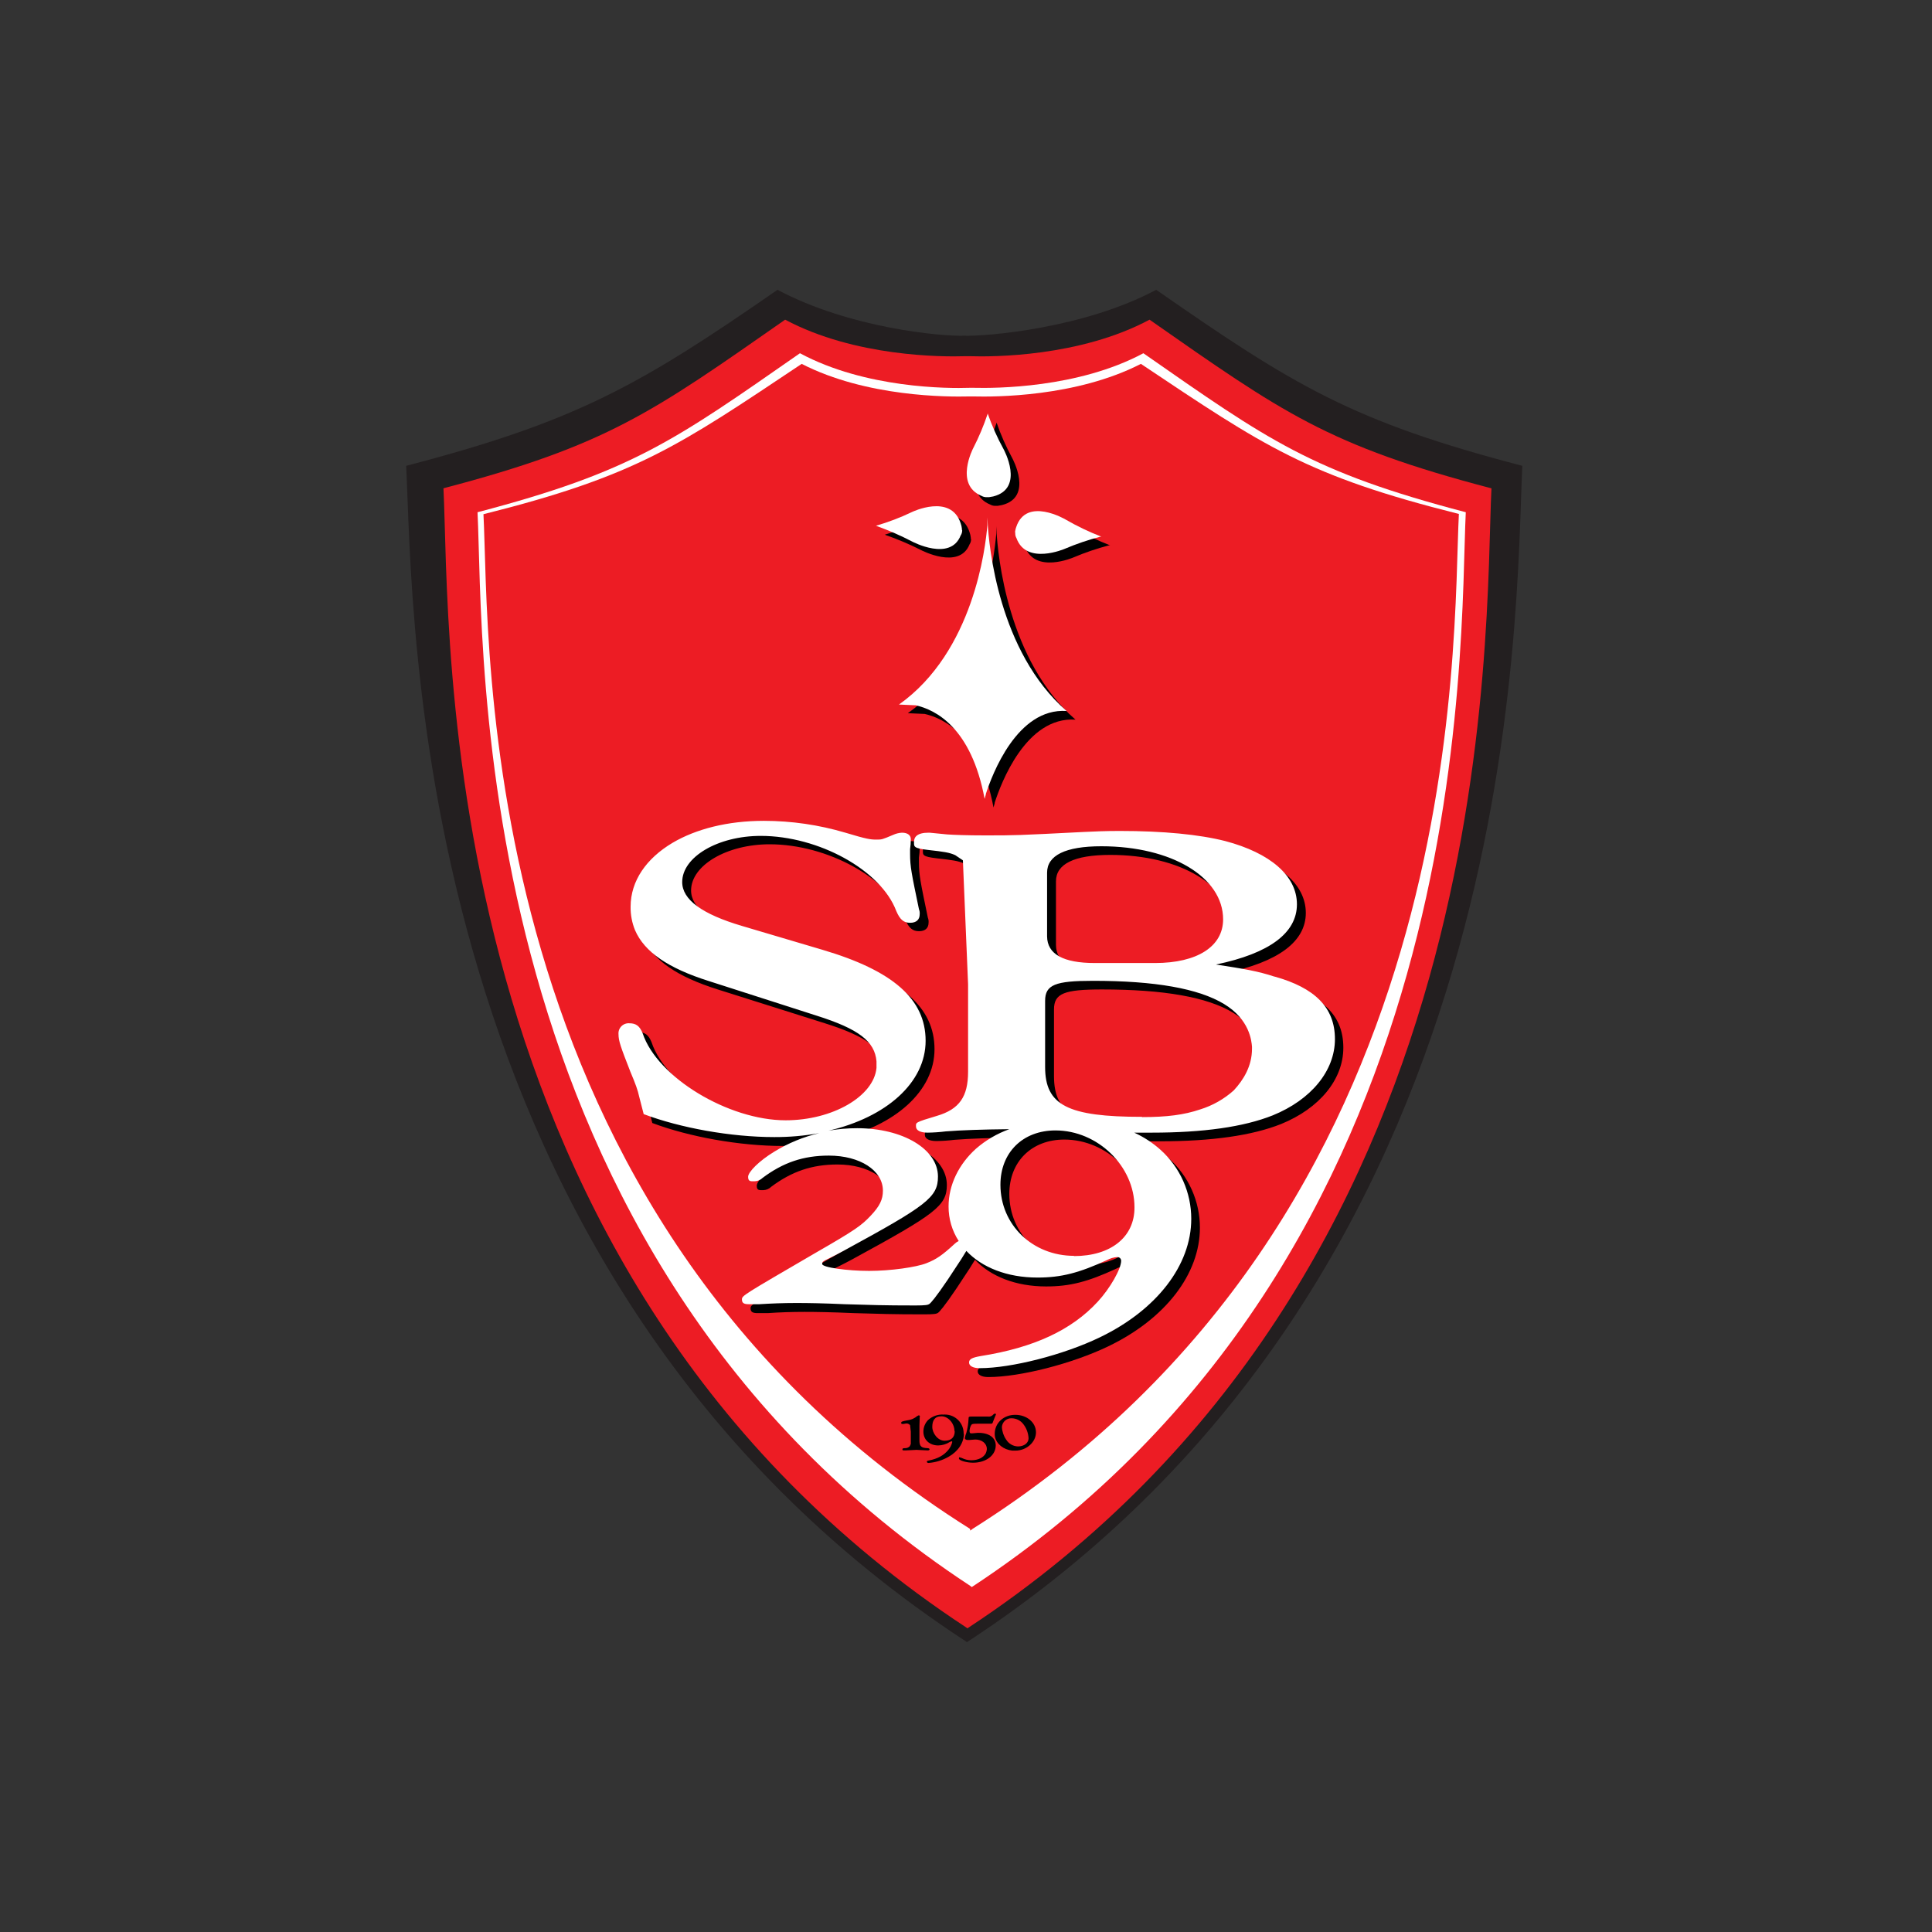<svg width="160" height="160" viewBox="0 0 160 160" fill="none" xmlns="http://www.w3.org/2000/svg">
<rect x="0" y="0" width="160" height="160" fill="#333333" stroke="none"/>
<g clip-path="url(#clip0_11016_93246)">
<path d="M79.845 27.803C77.964 27.864 70.379 27.189 64.389 24C52.98 31.912 47.746 34.897 33.639 38.578C34.252 50.743 33.618 105.618 79.968 135.918L80.091 136L80.132 135.959C126.481 105.659 125.479 50.722 126.072 38.578C111.965 34.897 107.16 31.933 95.752 24C89.782 27.189 81.726 27.864 79.845 27.803Z" fill="#231F20"/>
<path d="M123.496 40.438C109.921 36.881 106.179 34.141 95.2 26.474C89.434 29.561 82.156 29.561 80.336 29.5H79.907C78.087 29.561 70.809 29.561 65.022 26.474C54.043 34.141 50.281 36.881 36.726 40.438C37.319 52.194 35.418 105.455 80.009 134.773L80.132 134.855L80.173 134.814C124.764 105.495 122.924 52.194 123.517 40.438" fill="#ED1C24"/>
<path d="M94.689 29.254C89.271 32.158 82.38 32.158 80.683 32.117H80.275C78.557 32.178 71.688 32.178 66.249 29.254C55.883 36.472 52.346 39.068 39.547 42.421C40.099 53.503 38.321 103.717 80.356 131.338L80.459 131.42H80.499C122.556 103.757 120.838 53.503 121.39 42.421C108.592 39.068 105.054 36.472 94.689 29.254Z" fill="white"/>
<path d="M80.479 126.656V126.718L80.438 126.677L80.336 126.759V126.615C38.832 100.507 40.59 53.053 40.038 42.585C52.673 39.416 56.169 36.962 66.392 30.134C71.769 32.894 78.537 32.873 80.234 32.832H80.643C82.319 32.873 89.107 32.894 94.484 30.134C104.707 36.962 108.183 39.395 120.818 42.564C120.266 53.053 121.963 100.548 80.479 126.656Z" fill="#ED1C24"/>
<g style="mix-blend-mode:multiply">
<path d="M78.237 117.146C78.208 117.146 78.178 117.147 78.148 117.149C77.909 117.133 77.67 117.167 77.445 117.248C77.22 117.329 77.014 117.455 76.84 117.619C76.604 117.876 76.472 118.211 76.472 118.56C76.472 119.235 76.983 119.705 77.698 119.705C78.039 119.7 78.372 119.601 78.659 119.418L78.802 119.357C78.819 119.357 78.834 119.364 78.846 119.375C78.857 119.387 78.864 119.402 78.864 119.418C78.807 119.659 78.695 119.883 78.537 120.073C78.169 120.523 77.657 120.809 76.921 120.952C76.799 120.972 76.758 120.993 76.758 121.054C76.758 121.115 76.819 121.156 76.901 121.156C77.484 121.11 78.049 120.936 78.557 120.645C79.354 120.195 79.825 119.48 79.825 118.724L79.804 118.744C79.81 118.535 79.774 118.327 79.698 118.133C79.622 117.938 79.507 117.761 79.361 117.612C79.214 117.463 79.04 117.344 78.847 117.264C78.654 117.184 78.446 117.144 78.237 117.146ZM77.964 117.292C78.537 117.292 79.048 117.885 79.048 118.54L79.068 118.519C79.068 119.01 78.802 119.316 78.23 119.316C77.657 119.316 77.208 118.682 77.208 118.171C77.208 117.66 77.392 117.292 77.964 117.292Z" fill="black"/>
</g>
<g style="mix-blend-mode:multiply">
<path d="M84.077 117.169C83.116 117.169 82.38 117.844 82.38 118.744C82.38 118.826 82.387 118.908 82.401 118.989C82.523 119.582 83.096 120.052 83.832 120.134H84.098C84.998 120.134 85.795 119.439 85.795 118.621C85.795 117.804 85.038 117.169 84.077 117.169ZM83.791 117.456C83.978 117.459 84.162 117.505 84.328 117.59C84.495 117.675 84.64 117.797 84.752 117.947C85.011 118.282 85.161 118.688 85.181 119.112C85.181 119.5 84.814 119.787 84.302 119.787C84.104 119.781 83.91 119.726 83.739 119.626C83.567 119.525 83.423 119.384 83.321 119.214C83.11 118.906 82.99 118.544 82.973 118.171C82.989 117.969 83.084 117.781 83.236 117.647C83.389 117.513 83.588 117.444 83.791 117.456Z" fill="black"/>
</g>
<g style="mix-blend-mode:multiply">
<path d="M76.983 120.032C76.983 119.971 76.921 119.93 76.799 119.93C76.308 119.909 76.144 119.787 76.144 119.296V118.069C76.144 117.885 76.165 117.599 76.165 117.435C76.165 117.272 76.185 117.313 76.185 117.292C76.185 117.272 76.144 117.21 76.083 117.21L75.96 117.272C75.739 117.459 75.47 117.579 75.183 117.619C74.693 117.701 74.631 117.742 74.631 117.844C74.631 117.866 74.64 117.887 74.655 117.902C74.671 117.917 74.691 117.926 74.713 117.926H74.815L75.061 117.885C75.14 117.882 75.219 117.903 75.286 117.946L75.347 118.008H75.367L75.429 118.56V119.48C75.431 119.514 75.431 119.548 75.429 119.582L75.347 119.766C75.297 119.819 75.237 119.862 75.17 119.89C75.103 119.918 75.031 119.932 74.959 119.93C74.795 119.93 74.734 119.95 74.734 120.032C74.734 120.114 74.775 120.114 74.877 120.114H75.04L75.899 120.073L76.778 120.114H76.86C76.921 120.114 76.983 120.073 76.983 120.032Z" fill="black"/>
</g>
<g style="mix-blend-mode:multiply">
<path d="M82.462 119.705C82.462 120.523 81.665 121.136 80.581 121.136C80.049 121.136 79.415 120.952 79.415 120.788C79.415 120.625 79.477 120.707 79.538 120.707L79.661 120.748C79.902 120.868 80.168 120.931 80.438 120.932C81.01 120.932 81.46 120.707 81.644 120.339C81.688 120.241 81.715 120.138 81.726 120.032V119.991C81.726 119.541 81.317 119.214 80.765 119.214L80.254 119.255H80.131C80.008 119.255 79.906 119.194 79.906 119.091C79.93 118.944 79.971 118.8 80.029 118.662C80.135 118.275 80.197 117.877 80.213 117.476C80.213 117.333 80.233 117.313 80.458 117.313H81.787C81.878 117.329 81.972 117.321 82.058 117.288C82.144 117.256 82.22 117.201 82.278 117.129C82.311 117.095 82.354 117.073 82.401 117.067C82.442 117.067 82.482 117.088 82.482 117.129C82.478 117.166 82.464 117.201 82.441 117.231L82.237 117.742C82.196 117.885 82.176 117.906 82.053 117.906H80.969C80.561 117.906 80.499 117.926 80.438 118.008C80.347 118.163 80.297 118.339 80.295 118.519C80.295 118.642 80.336 118.703 80.417 118.703H80.52L80.969 118.662C81.889 118.642 82.462 119.051 82.462 119.705Z" fill="black"/>
</g>
<g style="mix-blend-mode:multiply">
<path d="M64 68.673C60.995 68.673 58.357 69.348 56.435 70.493C54.268 71.781 52.959 73.642 52.959 75.788C52.95 76.454 53.075 77.115 53.328 77.731C54.105 79.53 56.067 80.879 59.441 81.942L68.314 84.743C71.81 85.847 73.139 86.87 73.282 88.526V89.078C73.098 91.531 69.684 93.514 65.799 93.514C61.056 93.514 55.168 89.957 53.961 86.318C53.716 85.704 53.409 85.479 52.857 85.479C52.735 85.467 52.612 85.482 52.496 85.522C52.38 85.563 52.275 85.628 52.187 85.714C52.099 85.8 52.031 85.904 51.988 86.019C51.945 86.134 51.928 86.257 51.937 86.379C51.937 86.951 52.121 87.442 52.919 89.487C53.348 90.509 53.532 91 53.655 91.572L54.022 93.003C57.069 94.148 61.24 94.905 64.838 94.905C66.086 94.909 67.332 94.8 68.559 94.578C67.246 94.888 65.989 95.406 64.838 96.111C63.591 96.867 62.671 97.788 62.671 98.197C62.671 98.606 62.896 98.564 63.223 98.564C63.469 98.553 63.702 98.451 63.877 98.278C65.574 97.011 67.251 96.438 69.356 96.438C71.933 96.438 73.834 97.665 73.834 99.341C73.834 100.078 73.568 100.629 72.812 101.427C72.055 102.224 71.565 102.592 68.253 104.494C62.221 108.01 62.16 108.031 62.16 108.358C62.16 108.685 62.385 108.746 62.753 108.746H63.591C64.559 108.678 65.574 108.644 66.638 108.644C67.517 108.644 68.886 108.665 70.685 108.746C72.812 108.808 73.855 108.849 76.533 108.849C77.371 108.849 77.555 108.808 77.678 108.726C77.801 108.644 78.189 108.215 79.211 106.702L80.316 105.025L80.745 104.33C82.033 105.7 84.118 106.538 86.633 106.538C88.616 106.538 90.088 106.15 92.399 105.087C92.658 104.947 92.943 104.863 93.237 104.841C93.279 104.839 93.321 104.844 93.361 104.859C93.4 104.873 93.436 104.895 93.467 104.924C93.498 104.952 93.522 104.987 93.539 105.026C93.555 105.064 93.564 105.106 93.564 105.148C93.564 105.823 92.644 107.438 91.622 108.542C89.454 110.893 86.326 112.345 81.93 113.04C81.235 113.163 80.97 113.285 80.97 113.571C80.97 113.858 81.297 114.042 81.849 114.042C84.466 114.042 88.8 112.938 91.806 111.486C96.508 109.217 99.371 105.516 99.371 101.672C99.371 100.592 99.143 99.524 98.703 98.538C98.262 97.551 97.619 96.669 96.815 95.948C96.163 95.361 95.426 94.879 94.627 94.516H96.079C100.332 94.516 103.685 94.046 106.097 93.085C109.266 91.797 111.249 89.405 111.249 86.767C111.249 84.13 109.593 82.535 106.281 81.615V81.595C104.911 81.145 103.828 80.961 101.435 80.593C105.872 79.673 108.142 77.976 108.142 75.604C108.142 73.233 105.913 71.352 102.213 70.371C100.045 69.818 97.06 69.511 93.462 69.511C92.317 69.511 91.356 69.552 90.517 69.593C84.875 69.88 84.875 69.88 82.299 69.88C80.847 69.88 79.722 69.839 79.17 69.798L77.719 69.655H77.637C76.676 69.655 76.431 70.023 76.431 70.411C76.431 70.8 76.349 70.943 77.617 71.086C78.884 71.229 79.355 71.29 79.845 71.515L80.479 71.945L80.908 82.208V89.446C80.908 91.511 80.193 92.554 78.332 93.106C76.472 93.658 76.594 93.658 76.594 93.985C76.594 94.312 76.963 94.496 77.555 94.496C78.054 94.489 78.552 94.455 79.048 94.394C80.315 94.292 82.115 94.23 84.323 94.21C83.31 94.572 82.374 95.119 81.563 95.825C80.132 97.113 79.293 98.83 79.293 100.609C79.288 101.624 79.579 102.619 80.132 103.471C80.01 103.526 79.899 103.602 79.804 103.697C78.782 104.637 78.291 104.984 77.453 105.311C76.615 105.638 74.509 105.945 72.71 105.945C70.91 105.945 68.825 105.659 68.825 105.373C68.825 105.087 68.927 105.189 70.624 104.269C77.494 100.527 78.414 99.853 78.414 98.135C78.414 95.866 75.511 94.128 71.728 94.128C70.933 94.126 70.14 94.195 69.356 94.332C74.12 93.228 77.392 90.366 77.392 86.89C77.392 83.414 74.652 81.063 68.825 79.346L62.201 77.383C58.868 76.402 57.233 75.196 57.233 73.744C57.233 71.659 60.197 69.92 63.734 69.92C68.539 69.92 73.691 72.762 74.959 76.136C75.265 76.852 75.572 77.118 76.103 77.118C76.635 77.118 76.901 76.852 76.901 76.402C76.913 76.263 76.892 76.123 76.84 75.993C76.227 73.028 76.103 72.476 76.103 71.413V71.025C76.144 70.747 76.165 70.467 76.165 70.186C76.165 69.88 75.92 69.655 75.429 69.655C75.174 69.669 74.924 69.731 74.693 69.839C73.773 70.227 73.773 70.227 73.303 70.227C72.832 70.227 72.505 70.186 70.747 69.655C68.557 69.006 66.284 68.675 64 68.673ZM91.949 70.8C97.776 70.8 102.028 73.376 102.028 76.852C102.028 79.1 99.882 80.47 96.386 80.47H91.417C88.787 80.47 87.464 79.734 87.451 78.262V72.987C87.451 71.556 88.943 70.8 91.949 70.8ZM91.254 81.942C96.386 81.942 99.984 82.576 102.11 83.864C104.237 85.153 104.379 86.931 104.42 87.401V87.565C104.42 88.996 103.726 90.141 102.908 91.02C102.105 91.739 101.156 92.276 100.127 92.594C98.798 93.065 97.346 93.228 95.322 93.228V93.249C89.148 93.249 87.287 92.288 87.287 89.119V83.599C87.287 82.269 88.126 81.942 91.254 81.942ZM88.146 94.373C91.642 94.373 94.688 97.338 94.688 100.732C94.709 103.165 92.726 104.76 89.679 104.76C86.265 104.76 83.587 102.204 83.587 98.871C83.587 96.213 85.427 94.373 88.146 94.373Z" fill="black"/>
</g>
<path d="M63.264 67.978C60.259 67.978 57.642 68.653 55.699 69.798C53.532 71.086 52.224 72.946 52.224 75.093C52.214 75.759 52.339 76.42 52.591 77.035C53.368 78.835 55.331 80.184 58.705 81.247L67.619 84.109C71.115 85.214 72.444 86.236 72.587 87.892V88.444C72.362 90.795 68.948 92.778 65.063 92.778C60.32 92.778 54.432 89.221 53.225 85.582C52.98 84.968 52.673 84.743 52.121 84.743C52.001 84.734 51.88 84.751 51.767 84.793C51.653 84.835 51.55 84.901 51.465 84.986C51.379 85.072 51.313 85.175 51.271 85.288C51.229 85.401 51.212 85.522 51.222 85.643C51.222 86.215 51.406 86.706 52.203 88.751C52.633 89.773 52.816 90.264 52.939 90.836L53.307 92.267C56.353 93.412 60.524 94.168 64.123 94.168C65.371 94.173 66.616 94.064 67.844 93.841C66.53 94.151 65.274 94.669 64.123 95.375C62.876 96.131 61.956 97.052 61.956 97.461C61.956 97.87 62.18 97.828 62.507 97.828C62.753 97.817 62.986 97.715 63.162 97.542C64.859 96.274 66.535 95.702 68.641 95.702C71.217 95.702 73.119 96.929 73.119 98.605C73.119 99.341 72.853 99.893 72.096 100.691C71.34 101.488 70.849 101.856 67.537 103.758C61.506 107.274 61.444 107.295 61.444 107.622C61.444 107.949 61.669 108.01 62.037 108.01H62.876C63.837 107.949 64.859 107.908 65.922 107.908C66.985 107.908 68.171 107.929 69.97 108.01C72.096 108.072 73.139 108.113 75.818 108.113C76.656 108.113 76.84 108.072 76.963 107.99C77.085 107.908 77.474 107.479 78.496 105.966L79.6 104.289L80.029 103.594C81.317 104.964 83.403 105.802 85.917 105.802C87.901 105.802 89.373 105.414 91.683 104.351C91.942 104.211 92.228 104.127 92.521 104.105C92.563 104.103 92.605 104.108 92.645 104.123C92.685 104.137 92.721 104.159 92.752 104.188C92.782 104.216 92.807 104.251 92.823 104.29C92.84 104.328 92.849 104.37 92.849 104.412C92.849 105.087 91.928 106.702 90.906 107.806C88.739 110.157 85.611 111.609 81.215 112.304C80.52 112.427 80.254 112.549 80.254 112.835C80.254 113.122 80.582 113.306 81.133 113.306C83.751 113.306 88.085 112.202 91.09 110.75C95.793 108.481 98.655 104.78 98.655 100.936C98.655 99.861 98.429 98.798 97.993 97.815C97.556 96.833 96.918 95.953 96.12 95.232C95.468 94.646 94.73 94.163 93.932 93.801H95.384C99.636 93.801 102.989 93.331 105.402 92.37C108.571 91.082 110.554 88.689 110.554 86.052C110.554 83.414 108.857 81.799 105.566 80.879H105.545C104.175 80.429 103.092 80.246 100.7 79.877C105.136 78.957 107.406 77.26 107.406 74.889C107.406 72.517 105.177 70.636 101.477 69.655C99.309 69.103 96.324 68.816 92.726 68.816C91.581 68.816 90.62 68.857 89.782 68.898C84.139 69.184 84.139 69.184 81.563 69.184C80.132 69.184 78.987 69.143 78.434 69.103L76.983 68.96H76.901C75.94 68.96 75.695 69.327 75.695 69.716C75.695 70.104 75.613 70.248 76.881 70.391C78.148 70.534 78.619 70.595 79.109 70.82L79.743 71.249L80.172 81.513V88.751C80.172 90.816 79.457 91.858 77.596 92.41C75.736 92.962 75.858 92.963 75.858 93.29C75.858 93.617 76.226 93.801 76.819 93.801C77.318 93.794 77.817 93.76 78.312 93.698C79.579 93.596 81.379 93.535 83.587 93.514C82.575 93.877 81.638 94.424 80.827 95.13C79.396 96.418 78.557 98.135 78.557 99.914C78.552 100.929 78.843 101.924 79.396 102.776C79.274 102.83 79.162 102.907 79.068 103.001C78.046 103.942 77.555 104.289 76.717 104.616C75.879 104.944 73.773 105.25 71.974 105.25C70.175 105.25 68.089 104.964 68.089 104.678C68.089 104.391 68.192 104.493 69.888 103.573C76.758 99.832 77.678 99.157 77.678 97.44C77.678 95.17 74.775 93.433 70.992 93.433C70.197 93.431 69.404 93.499 68.621 93.637C73.384 92.533 76.656 89.671 76.656 86.195C76.656 82.719 73.916 80.368 68.089 78.651L61.465 76.688C58.132 75.706 56.497 74.5 56.497 73.049C56.497 70.963 59.461 69.225 62.998 69.225C67.803 69.225 72.955 72.067 74.223 75.441C74.529 76.156 74.836 76.422 75.368 76.422C75.899 76.422 76.165 76.156 76.165 75.707C76.177 75.567 76.156 75.427 76.104 75.298C75.49 72.333 75.368 71.781 75.368 70.718V70.329C75.408 70.052 75.429 69.772 75.429 69.491C75.429 69.184 75.184 68.96 74.693 68.96C74.438 68.974 74.189 69.036 73.957 69.144C73.037 69.532 73.037 69.532 72.567 69.532C72.097 69.532 71.769 69.491 70.011 68.96C67.821 68.31 65.549 67.98 63.264 67.978ZM91.213 70.084C97.04 70.084 101.293 72.66 101.293 76.136C101.293 78.385 99.146 79.754 95.65 79.754H90.681C88.051 79.754 86.728 79.019 86.715 77.547V72.272C86.715 70.84 88.228 70.084 91.213 70.084ZM90.518 81.227C95.649 81.227 99.248 81.861 101.374 83.149C103.501 84.437 103.644 86.215 103.685 86.686V86.849C103.685 88.281 102.989 89.425 102.171 90.305C101.369 91.023 100.42 91.56 99.391 91.879C98.062 92.329 96.631 92.513 94.586 92.513V92.492C88.412 92.492 86.552 91.531 86.552 88.362V82.883C86.552 81.554 87.389 81.227 90.518 81.227ZM87.41 93.617C90.906 93.617 93.953 96.581 93.953 99.975C93.973 102.449 91.99 104.023 88.944 104.023V104.003C85.529 104.003 82.851 101.447 82.851 98.115C82.851 95.457 84.691 93.617 87.41 93.617Z" fill="white"/>
<g style="mix-blend-mode:multiply">
<path d="M84.813 44.834V44.793H84.793V44.67C84.811 44.566 84.838 44.463 84.875 44.364C85.693 41.828 88.943 43.73 88.943 43.73C89.9 44.284 90.898 44.762 91.928 45.161H91.847C90.842 45.423 89.858 45.758 88.903 46.163C88.903 46.163 85.713 47.553 84.895 45.284C84.83 45.172 84.795 45.045 84.793 44.916V44.854L84.813 44.834Z" fill="black"/>
</g>
<g style="mix-blend-mode:multiply">
<path d="M81.338 37.821C81.804 36.926 82.2 35.996 82.524 35.041V34.979C82.878 36.002 83.315 36.993 83.832 37.944C83.832 37.944 85.611 41.174 82.973 41.828L82.626 41.89H82.36C82.238 41.882 82.119 41.847 82.013 41.788C79.723 40.867 81.338 37.842 81.338 37.842V37.821Z" fill="black"/>
</g>
<g style="mix-blend-mode:multiply">
<path d="M73.323 44.282H73.262C74.293 43.984 75.299 43.601 76.267 43.137C76.267 43.137 79.477 41.563 80.295 44.078C80.347 44.223 80.382 44.374 80.397 44.527V44.63H80.418V44.711C80.41 44.843 80.368 44.97 80.295 45.079C79.436 47.226 76.267 45.55 76.267 45.55C75.315 45.067 74.332 44.651 73.323 44.302V44.282Z" fill="black"/>
</g>
<g style="mix-blend-mode:multiply">
<path d="M82.523 43.852V43.934C82.626 45.938 83.444 54.709 89.066 59.596C84.957 59.33 82.891 64.891 82.38 66.465V66.506L82.278 66.874C81.174 60.965 78.21 59.493 76.574 59.125L75.184 59.064C81.358 54.689 82.36 46.04 82.503 44.221V43.525C82.503 43.525 82.503 43.669 82.523 43.914V43.852Z" fill="black"/>
</g>
<path d="M84.078 44.118V44.077H84.057C84.057 44.036 84.078 43.995 84.078 43.955C84.095 43.85 84.123 43.747 84.159 43.648C84.998 41.113 88.228 43.014 88.228 43.014C89.184 43.568 90.182 44.047 91.213 44.445H91.131C90.127 44.707 89.143 45.042 88.187 45.447C88.187 45.447 84.998 46.837 84.18 44.568C84.115 44.456 84.08 44.329 84.078 44.2V44.118Z" fill="white"/>
<path d="M80.602 37.105C81.069 36.197 81.466 35.254 81.788 34.284V34.223C82.147 35.253 82.592 36.251 83.117 37.208C83.117 37.208 84.895 40.438 82.258 41.113L81.91 41.174H81.645C81.522 41.166 81.404 41.132 81.297 41.072C79.007 40.131 80.602 37.105 80.602 37.105Z" fill="white"/>
<path d="M72.587 43.546H72.526C73.558 43.248 74.563 42.865 75.531 42.401C75.531 42.401 78.741 40.847 79.559 43.341C79.612 43.486 79.646 43.638 79.661 43.791V43.893H79.682V43.975C79.674 44.106 79.632 44.234 79.559 44.343C78.7 46.531 75.552 44.854 75.552 44.854C74.601 44.358 73.617 43.928 72.608 43.566L72.587 43.546Z" fill="white"/>
<path d="M81.788 43.116V43.219C81.89 45.222 82.708 53.993 88.33 58.88C84.221 58.614 82.156 64.175 81.644 65.749V65.79L81.542 66.158C80.438 60.25 77.474 58.778 75.838 58.41L74.448 58.348C80.622 53.973 81.624 45.325 81.767 43.505V42.789C81.767 42.789 81.767 42.932 81.788 43.178V43.116Z" fill="white"/>
</g>
<defs>
<clipPath id="clip0_11016_93246">
<rect width="92.434" height="112" fill="white" transform="translate(33.639 24)"/>
</clipPath>
</defs>
</svg>
